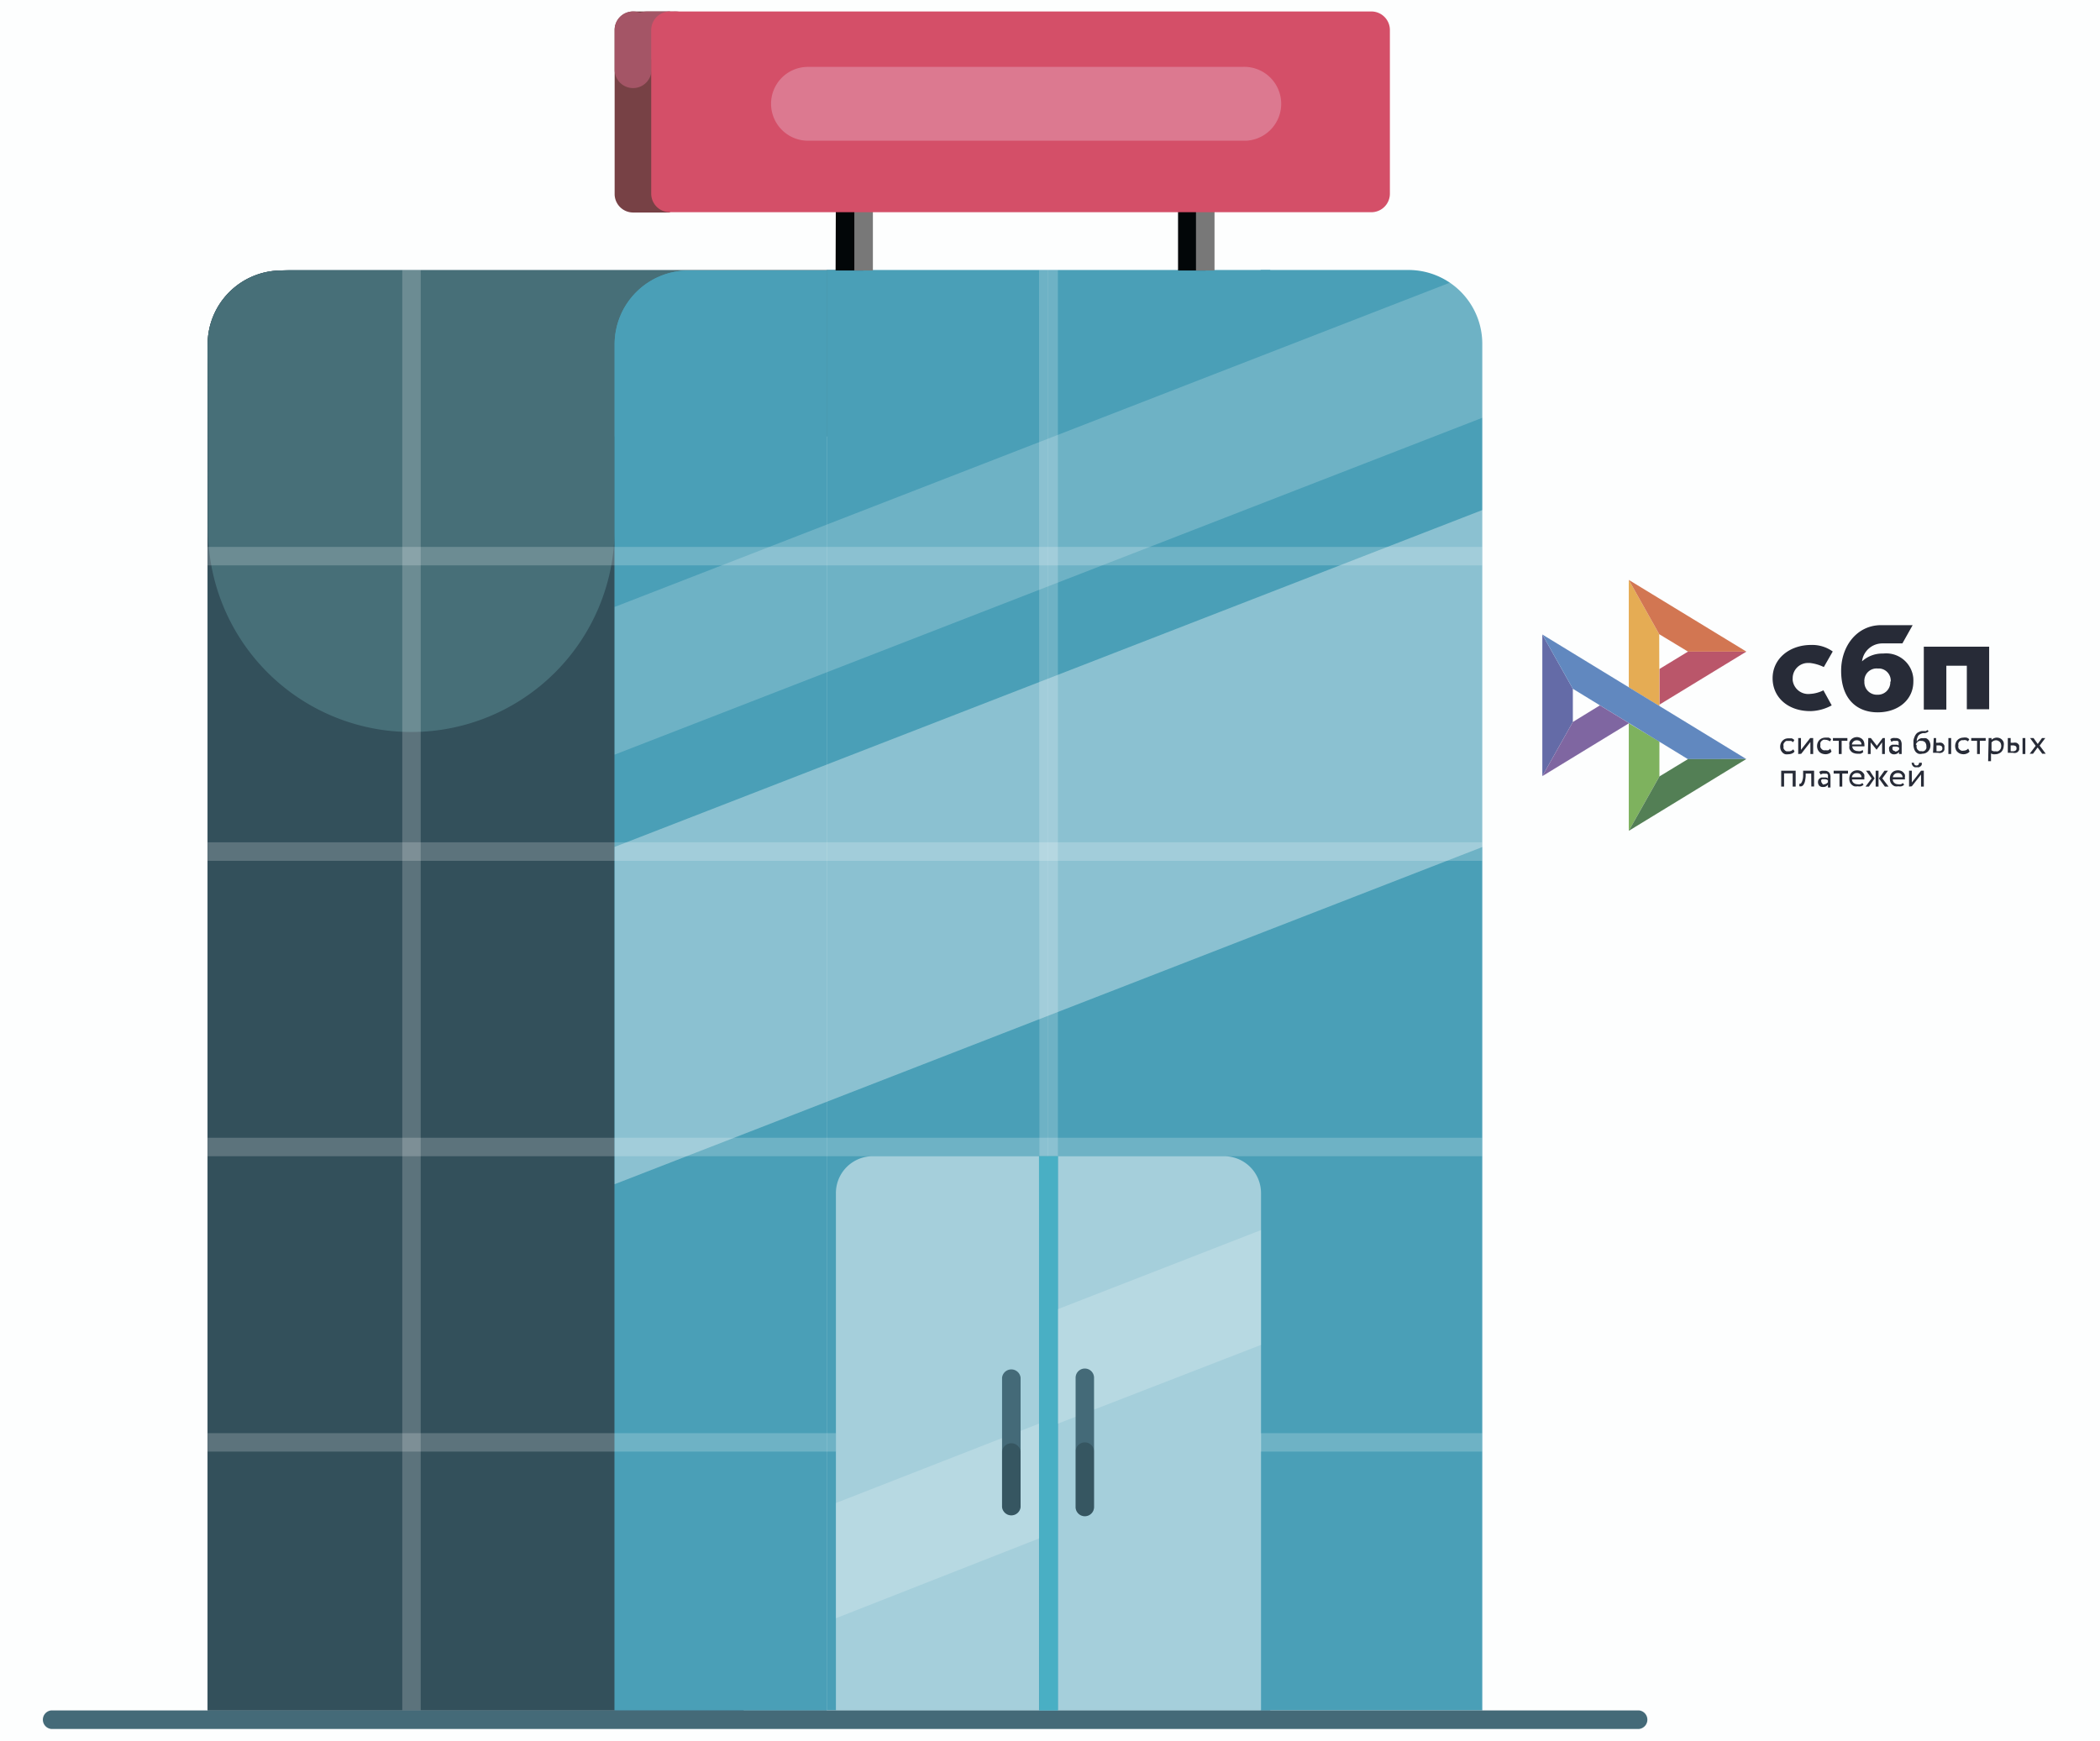 <svg id="Слой_1" data-name="Слой 1" xmlns="http://www.w3.org/2000/svg" viewBox="0 0 205 170"><defs><style>.cls-1{fill:#fdfefe;}.cls-2{fill:#33505b;}.cls-3{fill:#476f78;}.cls-4{fill:#4a9fb7;}.cls-5,.cls-6{fill:#fff;}.cls-5{fill-opacity:0.5;}.cls-6,.cls-9{opacity:0.2;isolation:isolate;}.cls-7{fill:#446a78;}.cls-8{fill:#49afc4;}.cls-10,.cls-9{fill:#020608;}.cls-11{fill:#787878;}.cls-12{fill:#774145;}.cls-13{fill:#a45566;}.cls-14{fill:#d44f68;}.cls-15{fill:#dc7990;}.cls-16{fill:#272b37;}.cls-17{fill:#646ba7;}.cls-18{fill:#ba566a;}.cls-19{fill:#e5ac54;}.cls-20{fill:#d27652;}.cls-21{fill:#7eb25e;}.cls-22{fill:#6188bf;}.cls-23{fill:#537f55;}.cls-24{fill:#7f66a1;}</style></defs><title>sh6</title><rect class="cls-1" width="205" height="170"/><path class="cls-2" d="M20.27,33.62a7.21,7.21,0,0,1,7.21-7.21H72.59V167H20.27Z"/><path class="cls-2" d="M20.27,33.62a7.21,7.21,0,0,1,7.21-7.21H72.59V167H20.27Z"/><path class="cls-3" d="M20.27,33.62a7.21,7.21,0,0,1,7.21-7.21H60V51.62a19.85,19.85,0,0,1-39.7,0Z"/><path class="cls-3" d="M20.27,34.47a8.11,8.11,0,0,1,8.11-8.11H84.27a8.13,8.13,0,1,1,0,16.26H28.42a8.11,8.11,0,0,1-8.15-8.07Z"/><path class="cls-4" d="M60,33.62a7.21,7.21,0,0,1,7.21-7.21H80.7V167H60Z"/><path class="cls-4" d="M80.7,26.36h21.63V167H80.7Z"/><path class="cls-4" d="M102.33,26.36H124V167H102.33Z"/><path class="cls-4" d="M123.06,26.36h14.42a7.21,7.21,0,0,1,7.22,7.2V167H123.06Z"/><path class="cls-5" d="M81.6,116.5a3.6,3.6,0,0,1,3.59-3.61h16.24V167H81.6Z"/><path class="cls-5" d="M103.27,112.89H119.5a3.6,3.6,0,0,1,3.6,3.6h0V167H103.27Z"/><path class="cls-6" d="M39.27,26.36h1.8V167h-1.8Z"/><path class="cls-4" d="M60,33.62a7.21,7.21,0,0,1,7.21-7.21H80.7V167H60Z"/><path class="cls-6" d="M144.7,53.4v1.8H20.27V53.4Z"/><path class="cls-6" d="M144.7,82.24v1.81H20.27V82.24Z"/><path class="cls-6" d="M144.7,111.09v1.8H20.27v-1.8Z"/><path class="cls-6" d="M81.6,139.93v1.8H20.27v-1.8Z"/><path class="cls-7" d="M160,167a.91.91,0,0,1,0,1.81H5A.91.91,0,0,1,5,167Z"/><path class="cls-6" d="M144.7,139.93v1.8H123.06v-1.8Z"/><path class="cls-6" d="M101.43,26.36h1.84v86.53h-1.8Z"/><path class="cls-8" d="M101.43,112.89h1.84V167h-1.8Z"/><path class="cls-6" d="M60,59.26l84.73-32.9V40.78L60,73.68Z"/><path class="cls-6" d="M60,82.69l84.73-32.9v32.9L60,115.62Z"/><path class="cls-6" d="M60,82.69l84.73-32.9v32.9L60,115.62Z"/><path class="cls-6" d="M103.27,127.82l19.83-7.72v11.21L103.27,139Z"/><path class="cls-6" d="M81.6,146.75,101.43,139v11.21L81.6,158Z"/><path class="cls-7" d="M97.82,134.52a.91.91,0,0,1,1.81,0v12.62a.91.91,0,0,1-1.81,0Z"/><path class="cls-9" d="M97.82,141.73a.91.91,0,0,1,1.81,0v5.41a.91.91,0,0,1-1.81,0Z"/><path class="cls-7" d="M105,134.52a.9.9,0,0,1,1.8,0v12.62a.9.9,0,1,1-1.8,0Z"/><path class="cls-10" d="M81.6,18h2.67v8.41h-2.7Z"/><path class="cls-11" d="M83.4,18h1.81v8.41H83.4Z"/><path class="cls-10" d="M115,18h2.7v8.41H115Z"/><path class="cls-11" d="M116.75,18h1.81v8.41h-1.81Z"/><path class="cls-12" d="M60,2.92a1.81,1.81,0,0,1,1.8-1.8h3.6V20.75h-3.6A1.81,1.81,0,0,1,60,19Z"/><path class="cls-13" d="M60,2.92a1.8,1.8,0,1,1,3.6,0h0V6.8a1.8,1.8,0,1,1-3.6,0h0Z"/><path class="cls-13" d="M60.87,3.46a2.34,2.34,0,0,1,2.34-2.34h2.53a2.34,2.34,0,1,1,.31,4.67H63.21a2.33,2.33,0,0,1-2.34-2.32Z"/><path class="cls-14" d="M63.57,2.92a1.82,1.82,0,0,1,1.8-1.8h68.51a1.81,1.81,0,0,1,1.8,1.8h0v16a1.81,1.81,0,0,1-1.8,1.8H65.37a1.82,1.82,0,0,1-1.8-1.8Z"/><path class="cls-9" d="M105,141.73a.9.9,0,0,1,1.8,0v5.41a.9.9,0,1,1-1.8,0Z"/><path class="cls-15" d="M75.27,10.13a3.6,3.6,0,0,1,3.6-3.6h42.4a3.61,3.61,0,0,1,.38,7.21H78.9a3.61,3.61,0,0,1-3.63-3.59Z"/><path class="cls-16" d="M199.11,72.8l.59.79h-.34l-.45-.61-.45.61h-.32l.58-.77-.55-.76h.34l.41.58.42-.58h.32Z"/><path class="cls-16" d="M194.18,63.14v6.11H192V65H190v4.28H187.8V63.14Z"/><path class="cls-16" d="M186.78,66.55c0,1.78-1.49,3-3.48,3s-3.57-1.25-3.57-4.06c0-2.42,1.55-4.41,3.82-4.45h3.16l-1,1.78h-1.94a2,2,0,0,0-2,1.75,2.94,2.94,0,0,1,2.06-.76,2.66,2.66,0,0,1,2.94,2.35A3.23,3.23,0,0,1,186.78,66.55Zm-2.21,0a1.19,1.19,0,0,0-1.08-1.28h-.22a1.19,1.19,0,0,0-1.27,1.1h0a.49.49,0,0,0,0,.17,1.22,1.22,0,0,0,1.15,1.29h.12a1.21,1.21,0,0,0,1.26-1.16v-.13Z"/><path class="cls-16" d="M178,67.4a3.22,3.22,0,0,1-1.29.35A1.53,1.53,0,0,1,175,66.42a1,1,0,0,1,0-.17,1.49,1.49,0,0,1,1.46-1.52h.21a4.08,4.08,0,0,1,1.37.4l.87-1.52a3.43,3.43,0,0,0-2.1-.64c-2.13,0-3.77,1.35-3.77,3.25s1.55,3.25,3.77,3.21a4.52,4.52,0,0,0,2-.56Z"/><polygon class="cls-17" points="150.56 61.95 153.54 67.25 153.54 70.49 150.56 75.78 150.56 61.95"/><polygon class="cls-18" points="161.99 65.32 164.78 63.62 170.48 63.62 161.99 68.8 161.99 65.32"/><polygon class="cls-19" points="161.97 61.92 161.99 68.94 159 67.11 159 56.62 161.97 61.92"/><polygon class="cls-20" points="170.48 63.62 164.78 63.62 161.97 61.92 159 56.62 170.48 63.62"/><polygon class="cls-21" points="161.99 75.81 161.99 72.4 159 70.61 159 81.12 161.99 75.81"/><polygon class="cls-22" points="164.77 74.12 153.54 67.25 150.56 61.95 170.47 74.11 164.77 74.12"/><polygon class="cls-23" points="159 81.12 161.99 75.81 164.77 74.12 170.47 74.11 159 81.12"/><polygon class="cls-24" points="150.56 75.78 159.03 70.61 156.18 68.87 153.54 70.49 150.56 75.78"/><path class="cls-16" d="M175.18,73.38a.53.53,0,0,1-.25.19.8.8,0,0,1-.34.07,1.13,1.13,0,0,1-.32,0,.63.63,0,0,1-.26-.16.85.85,0,0,1-.17-.25.91.91,0,0,1,0-.65.82.82,0,0,1,.41-.43.87.87,0,0,1,.32-.06h.34a.82.82,0,0,1,.25.16l-.12.22a.57.57,0,0,0-.21-.13h-.44a.36.36,0,0,0-.16.11.66.66,0,0,0-.12.17.45.45,0,0,0,0,.23.89.89,0,0,0,0,.23.66.66,0,0,0,.12.17.42.42,0,0,0,.18.11h.21a.61.61,0,0,0,.44-.2Z"/><path class="cls-16" d="M175.54,73.62V72.06h.27v1.15l.9-1.15H177v1.56h-.27V72.45l-.9,1.15Z"/><path class="cls-16" d="M178.79,73.38a.53.53,0,0,1-.25.19.8.8,0,0,1-.34.07,1,1,0,0,1-.33-.06.76.76,0,0,1-.26-.16.78.78,0,0,1-.17-.26.88.88,0,0,1,0-.64.75.75,0,0,1,.41-.43.88.88,0,0,1,.32-.07h.34a.6.6,0,0,1,.25.16l-.12.21a.75.75,0,0,0-.45-.16.67.67,0,0,0-.2,0,.91.91,0,0,0-.16.11.36.36,0,0,0-.12.18.41.41,0,0,0,0,.22.45.45,0,0,0,0,.23.66.66,0,0,0,.12.17.42.42,0,0,0,.18.11.74.74,0,0,0,.21,0,.75.75,0,0,0,.26,0,.9.9,0,0,0,.19-.15Z"/><path class="cls-16" d="M178.93,72.06h1.41v.27h-.56v1.29h-.28V72.33h-.57Z"/><path class="cls-16" d="M181.89,73.43a.74.74,0,0,1-.27.16h-.31a1,1,0,0,1-.34-.06.63.63,0,0,1-.26-.16.9.9,0,0,1-.17-.26,1,1,0,0,1,0-.33.81.81,0,0,1,0-.31.74.74,0,0,1,.4-.43.8.8,0,0,1,.34-.07.67.67,0,0,1,.28.06.59.59,0,0,1,.23.14.54.54,0,0,1,.15.22.72.72,0,0,1,.06.29.61.61,0,0,1,0,.19h-1.18a.46.46,0,0,0,.16.34.63.63,0,0,0,.37.12.66.66,0,0,0,.28,0,.56.56,0,0,0,.2-.11Zm-.62-1.15a.47.47,0,0,0-.49.41h.94a.43.43,0,0,0-.13-.3.51.51,0,0,0-.31-.11Z"/><path class="cls-16" d="M182.38,72.06h.25l.59.76.57-.76H184v1.56h-.27V72.48l-.54.72h0l-.58-.72v1.14h-.27Z"/><path class="cls-16" d="M184.53,72.17a.66.66,0,0,1,.24-.11,1.31,1.31,0,0,1,.28,0,.6.6,0,0,1,.46.17.78.78,0,0,1,.13.47v.92h-.26v-.2a.59.59,0,0,1-.49.23.47.47,0,0,1-.34-.13.42.42,0,0,1-.13-.35.38.38,0,0,1,0-.21.44.44,0,0,1,.12-.15.5.5,0,0,1,.19-.1h.43a.37.37,0,0,1,.18.08v-.2a.38.38,0,0,0,0-.15.24.24,0,0,0-.1-.1.61.61,0,0,0-.19,0,1,1,0,0,0-.24,0l-.18.09Zm.45,1.21a.58.58,0,0,0,.26-.06l.15-.14V73a.61.61,0,0,0-.35-.11h-.22l-.08.08a.24.24,0,0,0,0,.12.19.19,0,0,0,.07.17.26.26,0,0,0,.19.07Z"/><path class="cls-16" d="M188.27,71.38a.43.43,0,0,1-.16.14l-.18.06h-.21a1.13,1.13,0,0,0-.24.08.59.59,0,0,0-.18.13.45.45,0,0,0-.11.19.86.86,0,0,0-.07.21.81.81,0,0,0,0,.22h0a.4.4,0,0,1,.1-.15l.14-.11a.67.67,0,0,1,.18-.07.61.61,0,0,1,.19,0,1,1,0,0,1,.3,0,.69.69,0,0,1,.22.16.58.58,0,0,1,.14.24.87.87,0,0,1,.06.32.77.77,0,0,1-.06.3.9.9,0,0,1-.17.26.85.85,0,0,1-.25.17.87.87,0,0,1-.32.06.7.7,0,0,1-.38,0,.68.68,0,0,1-.26-.18.92.92,0,0,1-.16-.31,1.34,1.34,0,0,1-.06-.4v-.36a1.06,1.06,0,0,1,.09-.35,1,1,0,0,1,.17-.32.63.63,0,0,1,.3-.21.73.73,0,0,1,.25-.08H188a.28.28,0,0,0,.13-.11Zm-1.17,1.35a1.22,1.22,0,0,0,0,.27.53.53,0,0,0,.11.21l.16.13h.21a.37.37,0,0,0,.21,0,.36.36,0,0,0,.16-.11.54.54,0,0,0,.1-.16.74.74,0,0,0,0-.21.58.58,0,0,0-.12-.38.47.47,0,0,0-.37-.14.67.67,0,0,0-.2,0,.51.51,0,0,0-.16.09l-.11.12a1,1,0,0,0-.07.15Z"/><path class="cls-16" d="M188.77,72.06H189v.46h.23a.71.71,0,0,1,.29,0,.39.39,0,0,1,.19.12.54.54,0,0,1,.1.16.74.74,0,0,1,0,.21.61.61,0,0,1,0,.19.4.4,0,0,1-.1.18.41.41,0,0,1-.2.12.55.55,0,0,1-.31,0h-.5Zm.27.72v.57h.2a.43.43,0,0,0,.29-.08.22.22,0,0,0,.08-.2.27.27,0,0,0-.08-.22.5.5,0,0,0-.29-.07Zm1.16-.72h.27v1.56h-.27Z"/><path class="cls-16" d="M192.27,73.38a.61.61,0,0,1-.26.19.75.75,0,0,1-.33.07,1,1,0,0,1-.34-.06.82.82,0,0,1-.25-.16.56.56,0,0,1-.17-.26.88.88,0,0,1,0-.64.75.75,0,0,1,.41-.43.82.82,0,0,1,.31-.07,1,1,0,0,1,.34,0,.63.63,0,0,1,.26.16l-.13.21a.46.46,0,0,0-.44-.12h-.2l-.17.11a.57.57,0,0,0-.12.18.41.41,0,0,0,0,.22.46.46,0,0,0,0,.23.3.3,0,0,0,.12.17.45.45,0,0,0,.17.11.41.41,0,0,0,.22,0,.57.57,0,0,0,.44-.2Z"/><path class="cls-16" d="M192.43,72.06h1.41v.27h-.57v1.29H193V72.33h-.57Z"/><path class="cls-16" d="M194.13,72.06h.28v.18a.54.54,0,0,1,.22-.15.63.63,0,0,1,.3-.07.77.77,0,0,1,.3.06.67.67,0,0,1,.37.42.86.86,0,0,1,0,.32.89.89,0,0,1-.22.58.78.78,0,0,1-.26.17.75.75,0,0,1-.33.07.89.89,0,0,1-.23,0,.7.7,0,0,1-.2-.08v.76h-.28Zm.73.22a.58.58,0,0,0-.26.06.7.7,0,0,0-.19.15v.77a.72.72,0,0,0,.2.09.74.74,0,0,0,.21,0,.41.41,0,0,0,.22,0,.53.53,0,0,0,.28-.29.69.69,0,0,0,0-.45.42.42,0,0,0-.1-.17.91.91,0,0,0-.16-.11A.46.46,0,0,0,194.86,72.28Z"/><path class="cls-16" d="M196,72.06h.28v.46h.25a.76.76,0,0,1,.3,0,.36.36,0,0,1,.18.12.27.27,0,0,1,.1.16.74.74,0,0,1,0,.21.61.61,0,0,1,0,.19.42.42,0,0,1-.11.18.39.39,0,0,1-.19.12.55.55,0,0,1-.31,0H196Zm.28.72v.57h.2a.43.43,0,0,0,.29-.08.22.22,0,0,0,.08-.2.27.27,0,0,0-.08-.22.5.5,0,0,0-.29-.07Zm1.16-.72h.27v1.56h-.27Z"/><path class="cls-16" d="M175,75.51h-.84V76.8h-.28V75.25h1.41V76.8H175Z"/><path class="cls-16" d="M176.81,75.53h-.54v.25a3.35,3.35,0,0,1-.08.54,1.23,1.23,0,0,1-.14.31.49.49,0,0,1-.18.14.81.81,0,0,1-.22,0v-.25a.17.17,0,0,0,.1,0,.2.2,0,0,0,.11-.11.77.77,0,0,0,.1-.25,1.54,1.54,0,0,0,.06-.43v-.48h1.07v1.54h-.27Z"/><path class="cls-16" d="M177.59,75.36a.94.94,0,0,1,.23-.1,1.31,1.31,0,0,1,.28,0,.54.54,0,0,1,.46.17.69.69,0,0,1,.13.46v1h-.25v-.27a.74.74,0,0,1-.19.16.56.56,0,0,1-.31.06.47.47,0,0,1-.34-.12.55.55,0,0,1-.09-.56.4.4,0,0,1,.13-.16.51.51,0,0,1,.18-.09h.43a.64.64,0,0,1,.19.08V75.8a.43.43,0,0,0,0-.16.52.52,0,0,0-.11-.1h-.18a1,1,0,0,0-.24,0l-.19.08Zm.44,1.22a.48.48,0,0,0,.26-.07.64.64,0,0,0,.15-.13v-.2a.52.52,0,0,0-.34-.1h-.23a.3.3,0,0,0-.08.08.11.11,0,0,0,0,.11.21.21,0,0,0,.07.18.29.29,0,0,0,.17.17Z"/><path class="cls-16" d="M179,75.25h1.4v.28h-.56V76.8h-.27V75.53H179Z"/><path class="cls-16" d="M181.92,76.62a.61.61,0,0,1-.26.15.81.81,0,0,1-.31,0,1,1,0,0,1-.34,0,.74.74,0,0,1-.43-.42,1,1,0,0,1,0-.65.74.74,0,0,1,.4-.43,1,1,0,0,1,.35-.06.86.86,0,0,1,.27.05.51.51,0,0,1,.23.15.69.69,0,0,1,.16.22.93.93,0,0,1,0,.29.54.54,0,0,1,0,.18h-1.2a.44.44,0,0,0,.16.34.58.58,0,0,0,.38.13.62.62,0,0,0,.27,0,.51.51,0,0,0,.2-.12Zm-.65-1.14a.46.46,0,0,0-.49.41h.94a.43.43,0,0,0-.13-.3A.42.42,0,0,0,181.27,75.48Z"/><path class="cls-16" d="M182.16,75.25h.35L183,76l-.56.8h-.33l.6-.8Zm.94,0h.28V76.8h-.28Zm.65.75.61.8H184l-.58-.8.54-.75h.34Z"/><path class="cls-16" d="M185.88,76.62a.61.61,0,0,1-.26.15.81.81,0,0,1-.31,0,1,1,0,0,1-.34,0,.74.74,0,0,1-.43-.42,1,1,0,0,1,0-.65.73.73,0,0,1,.41-.43,1,1,0,0,1,.34-.06.86.86,0,0,1,.27.05.51.51,0,0,1,.23.15.69.69,0,0,1,.16.22.71.71,0,0,1,0,.29.54.54,0,0,1,0,.18h-1.18a.45.45,0,0,0,.15.34.54.54,0,0,0,.37.13.61.61,0,0,0,.27,0,.51.51,0,0,0,.2-.12Zm-.61-1.14a.46.46,0,0,0-.49.41h.95a.43.43,0,0,0-.13-.3A.44.44,0,0,0,185.27,75.48Z"/><path class="cls-16" d="M186.36,76.8V75.25h.27V76.4l.9-1.15h.27V76.8h-.27V75.62l-.9,1.15Zm.48-2.33a.24.24,0,0,0,.25.27c.15,0,.24-.09.25-.27h.26a.54.54,0,0,1,0,.18.34.34,0,0,1-.1.16l-.16.1a.74.74,0,0,1-.21,0,.81.81,0,0,1-.22,0,.54.54,0,0,1-.16-.1.58.58,0,0,1-.14-.34Z"/></svg>